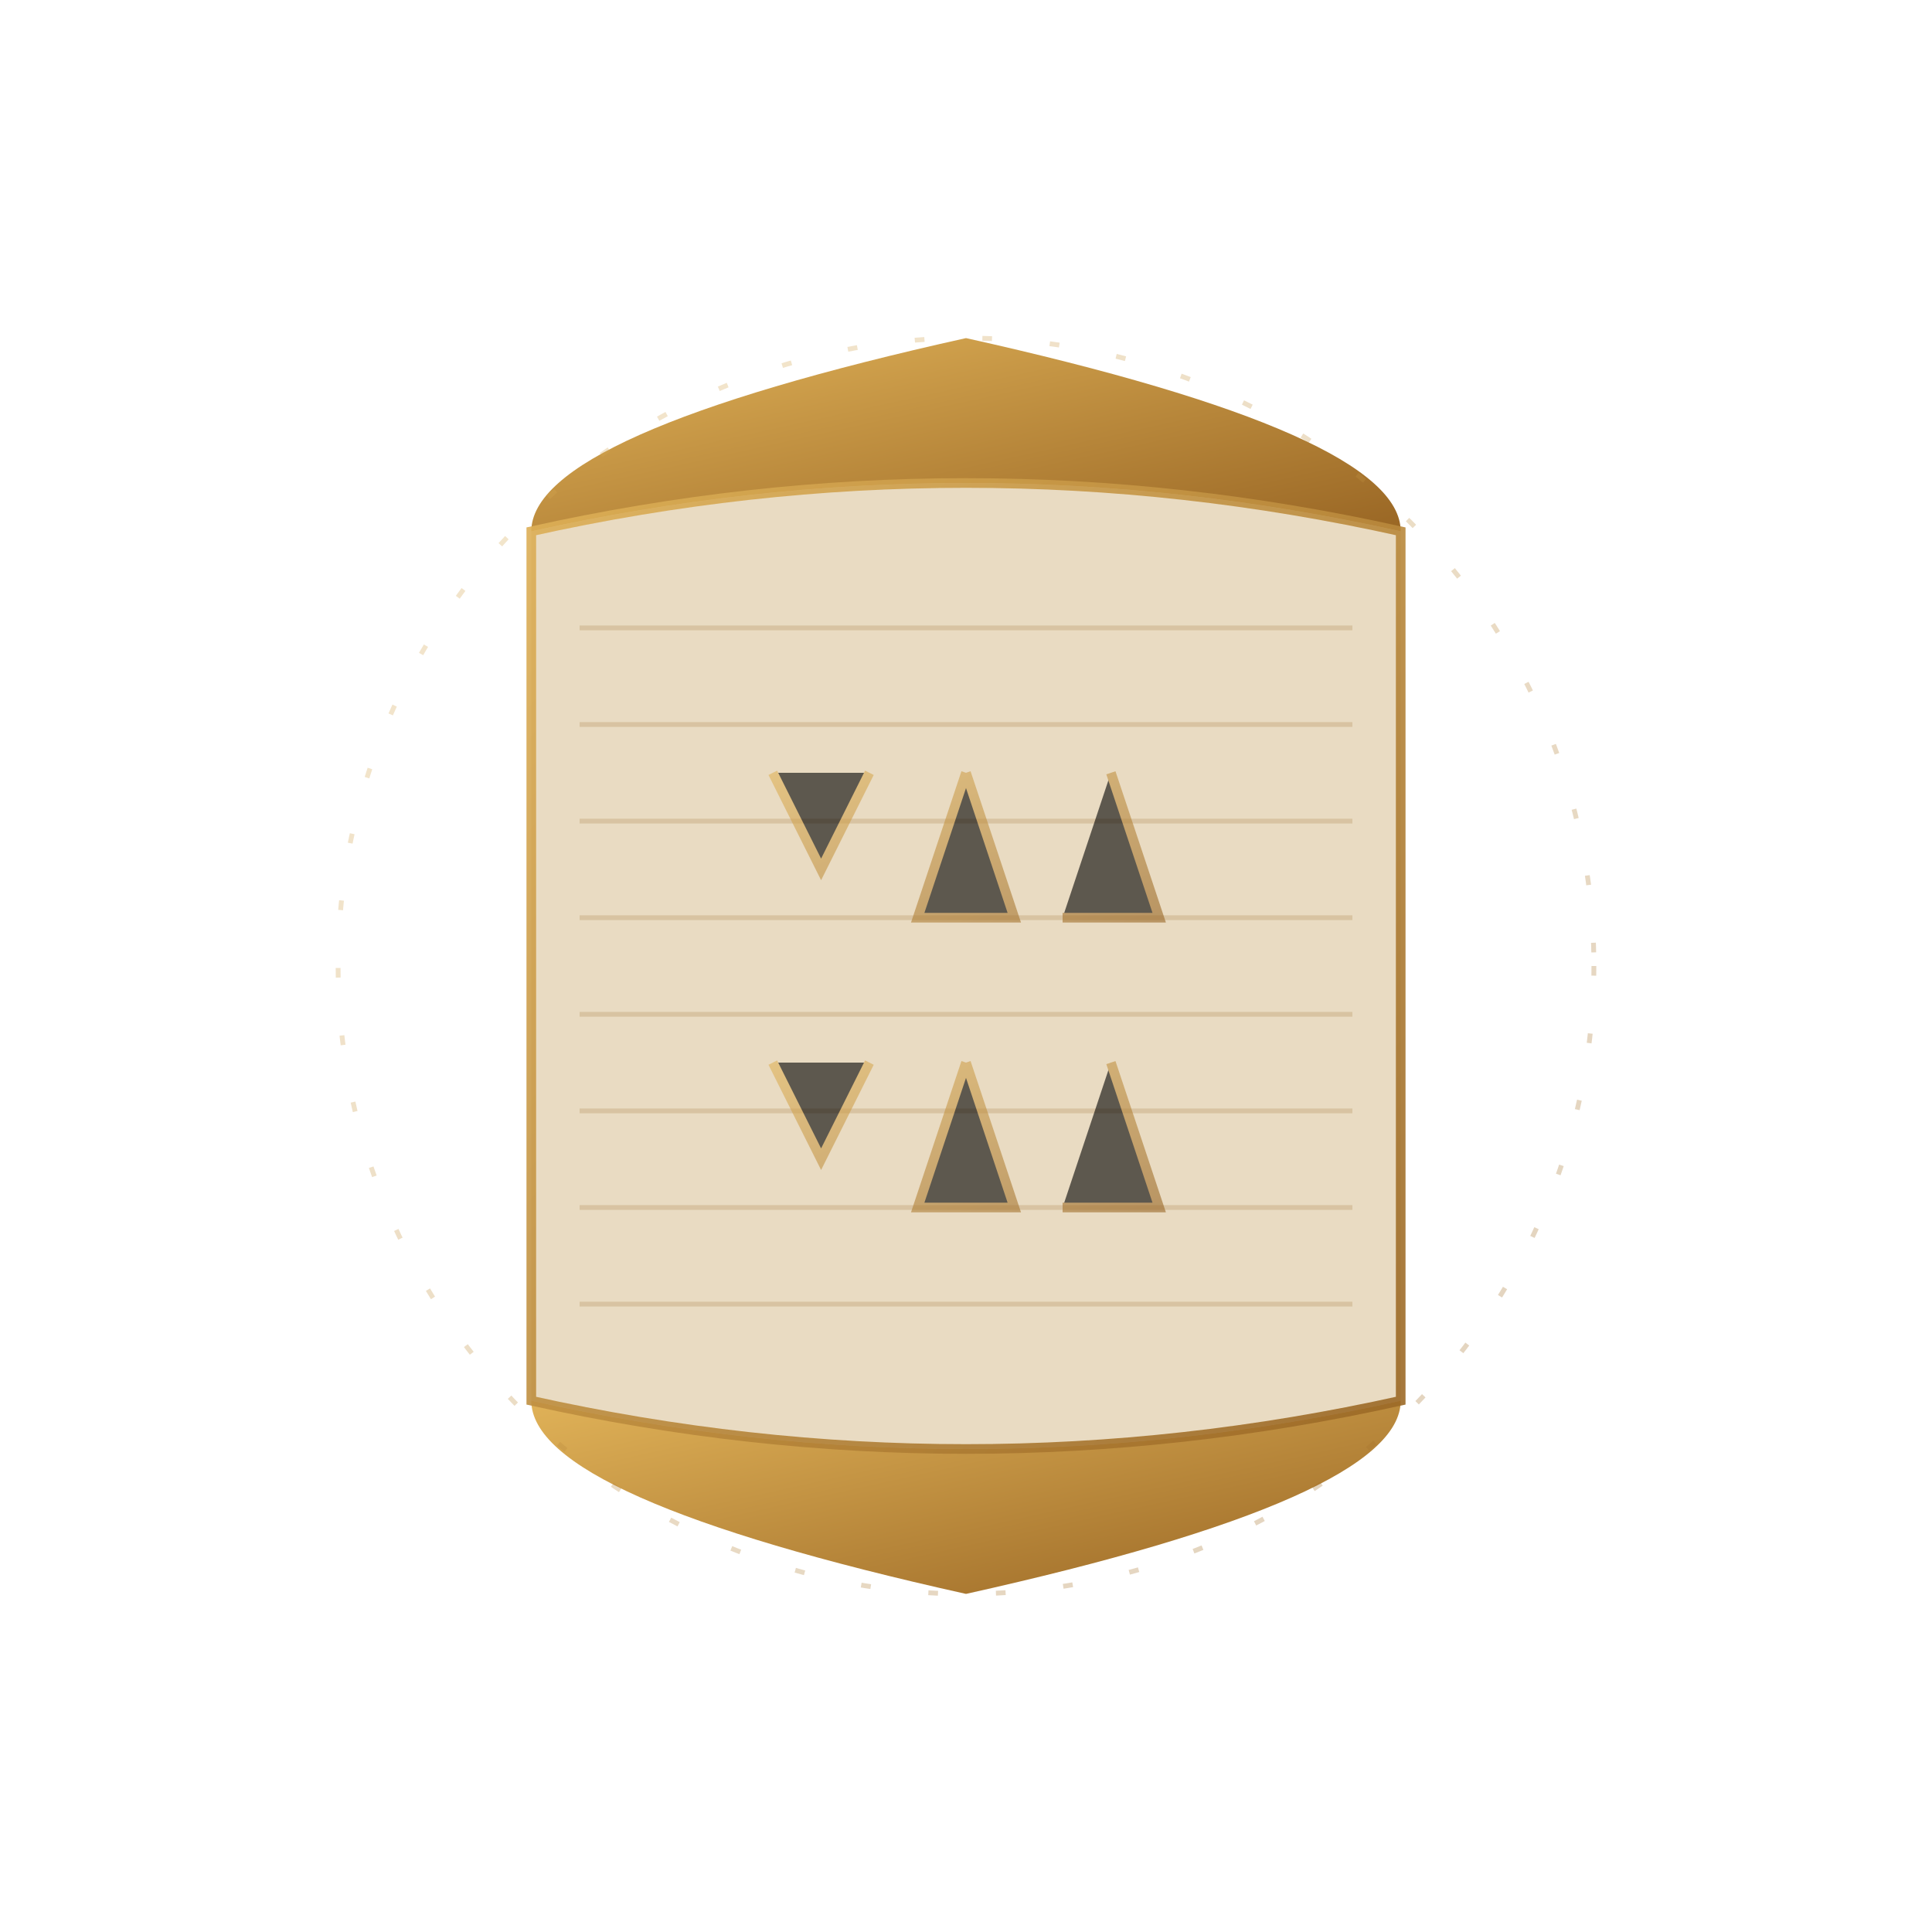 <svg xmlns="http://www.w3.org/2000/svg" viewBox="0 0 200 200">
    <defs>
        <linearGradient id="goldGradient2" x1="0%" y1="0%" x2="100%" y2="100%">
            <stop offset="0%" stop-color="#e0b258" />
            <stop offset="100%" stop-color="#996624" />
        </linearGradient>
        <radialGradient id="centerGlow" cx="50%" cy="50%" r="50%" fx="50%" fy="50%">
            <stop offset="0%" stop-color="#e0b258" stop-opacity="0.7" />
            <stop offset="100%" stop-color="#996624" stop-opacity="0" />
        </radialGradient>
        <filter id="glow2" x="-20%" y="-20%" width="140%" height="140%">
            <feGaussianBlur stdDeviation="2" result="blur" />
            <feComposite in="SourceGraphic" in2="blur" operator="over" />
        </filter>
    </defs>

    <!-- Древний свиток -->
    <g filter="url(#glow2)">
        <!-- Нижняя ручка свитка -->
        <path d="M55 145 Q100 155 145 145 Q145 155 100 165 Q55 155 55 145 Z" fill="url(#goldGradient2)">
            <animate attributeName="d" values="M55 145 Q100 155 145 145 Q145 155 100 165 Q55 155 55 145 Z;
                                       M55 142 Q100 152 145 142 Q145 152 100 162 Q55 152 55 142 Z;
                                       M55 145 Q100 155 145 145 Q145 155 100 165 Q55 155 55 145 Z"
                     dur="4s" repeatCount="indefinite" />
        </path>

        <!-- Верхняя ручка свитка -->
        <path d="M55 55 Q100 45 145 55 Q145 45 100 35 Q55 45 55 55 Z" fill="url(#goldGradient2)">
            <animate attributeName="d" values="M55 55 Q100 45 145 55 Q145 45 100 35 Q55 45 55 55 Z;
                                       M55 58 Q100 48 145 58 Q145 48 100 38 Q55 48 55 58 Z;
                                       M55 55 Q100 45 145 55 Q145 45 100 35 Q55 45 55 55 Z"
                     dur="4s" repeatCount="indefinite" />
        </path>

        <!-- Основа свитка -->
        <path d="M55 55 L55 145 Q100 155 145 145 L145 55 Q100 45 55 55 Z" fill="#e7d7bc" stroke="url(#goldGradient2)" stroke-width="1" opacity="0.9" />

        <!-- Текстура свитка -->
        <path d="M60 65 L140 65" stroke="#996624" stroke-width="0.5" opacity="0.2" />
        <path d="M60 75 L140 75" stroke="#996624" stroke-width="0.5" opacity="0.2" />
        <path d="M60 85 L140 85" stroke="#996624" stroke-width="0.5" opacity="0.2" />
        <path d="M60 95 L140 95" stroke="#996624" stroke-width="0.5" opacity="0.2" />
        <path d="M60 105 L140 105" stroke="#996624" stroke-width="0.5" opacity="0.2" />
        <path d="M60 115 L140 115" stroke="#996624" stroke-width="0.5" opacity="0.2" />
        <path d="M60 125 L140 125" stroke="#996624" stroke-width="0.5" opacity="0.2" />
        <path d="M60 135 L140 135" stroke="#996624" stroke-width="0.5" opacity="0.2" />

        <!-- Символы рун -->
        <path d="M80 80 L85 90 L90 80 M100 80 L95 95 L105 95 L100 80 M115 80 L120 95 L110 95" stroke="url(#goldGradient2)" stroke-width="1" opacity="0.6">
            <animate attributeName="opacity" values="0.6;1;0.6" dur="3s" repeatCount="indefinite" />
        </path>
        <path d="M80 110 L85 120 L90 110 M100 110 L95 125 L105 125 L100 110 M115 110 L120 125 L110 125" stroke="url(#goldGradient2)" stroke-width="1" opacity="0.6">
            <animate attributeName="opacity" values="0.6;1;0.6" dur="3s" begin="1.5s" repeatCount="indefinite" />
        </path>
    </g>

    <!-- Декоративные элементы -->
    <circle cx="100" cy="100" r="65" fill="none" stroke="url(#goldGradient2)" stroke-width="0.5" stroke-dasharray="1 6" opacity="0.3">
        <animateTransform attributeName="transform" type="rotate" from="0 100 100" to="360 100 100" dur="30s" repeatCount="indefinite" />
    </circle>
</svg>